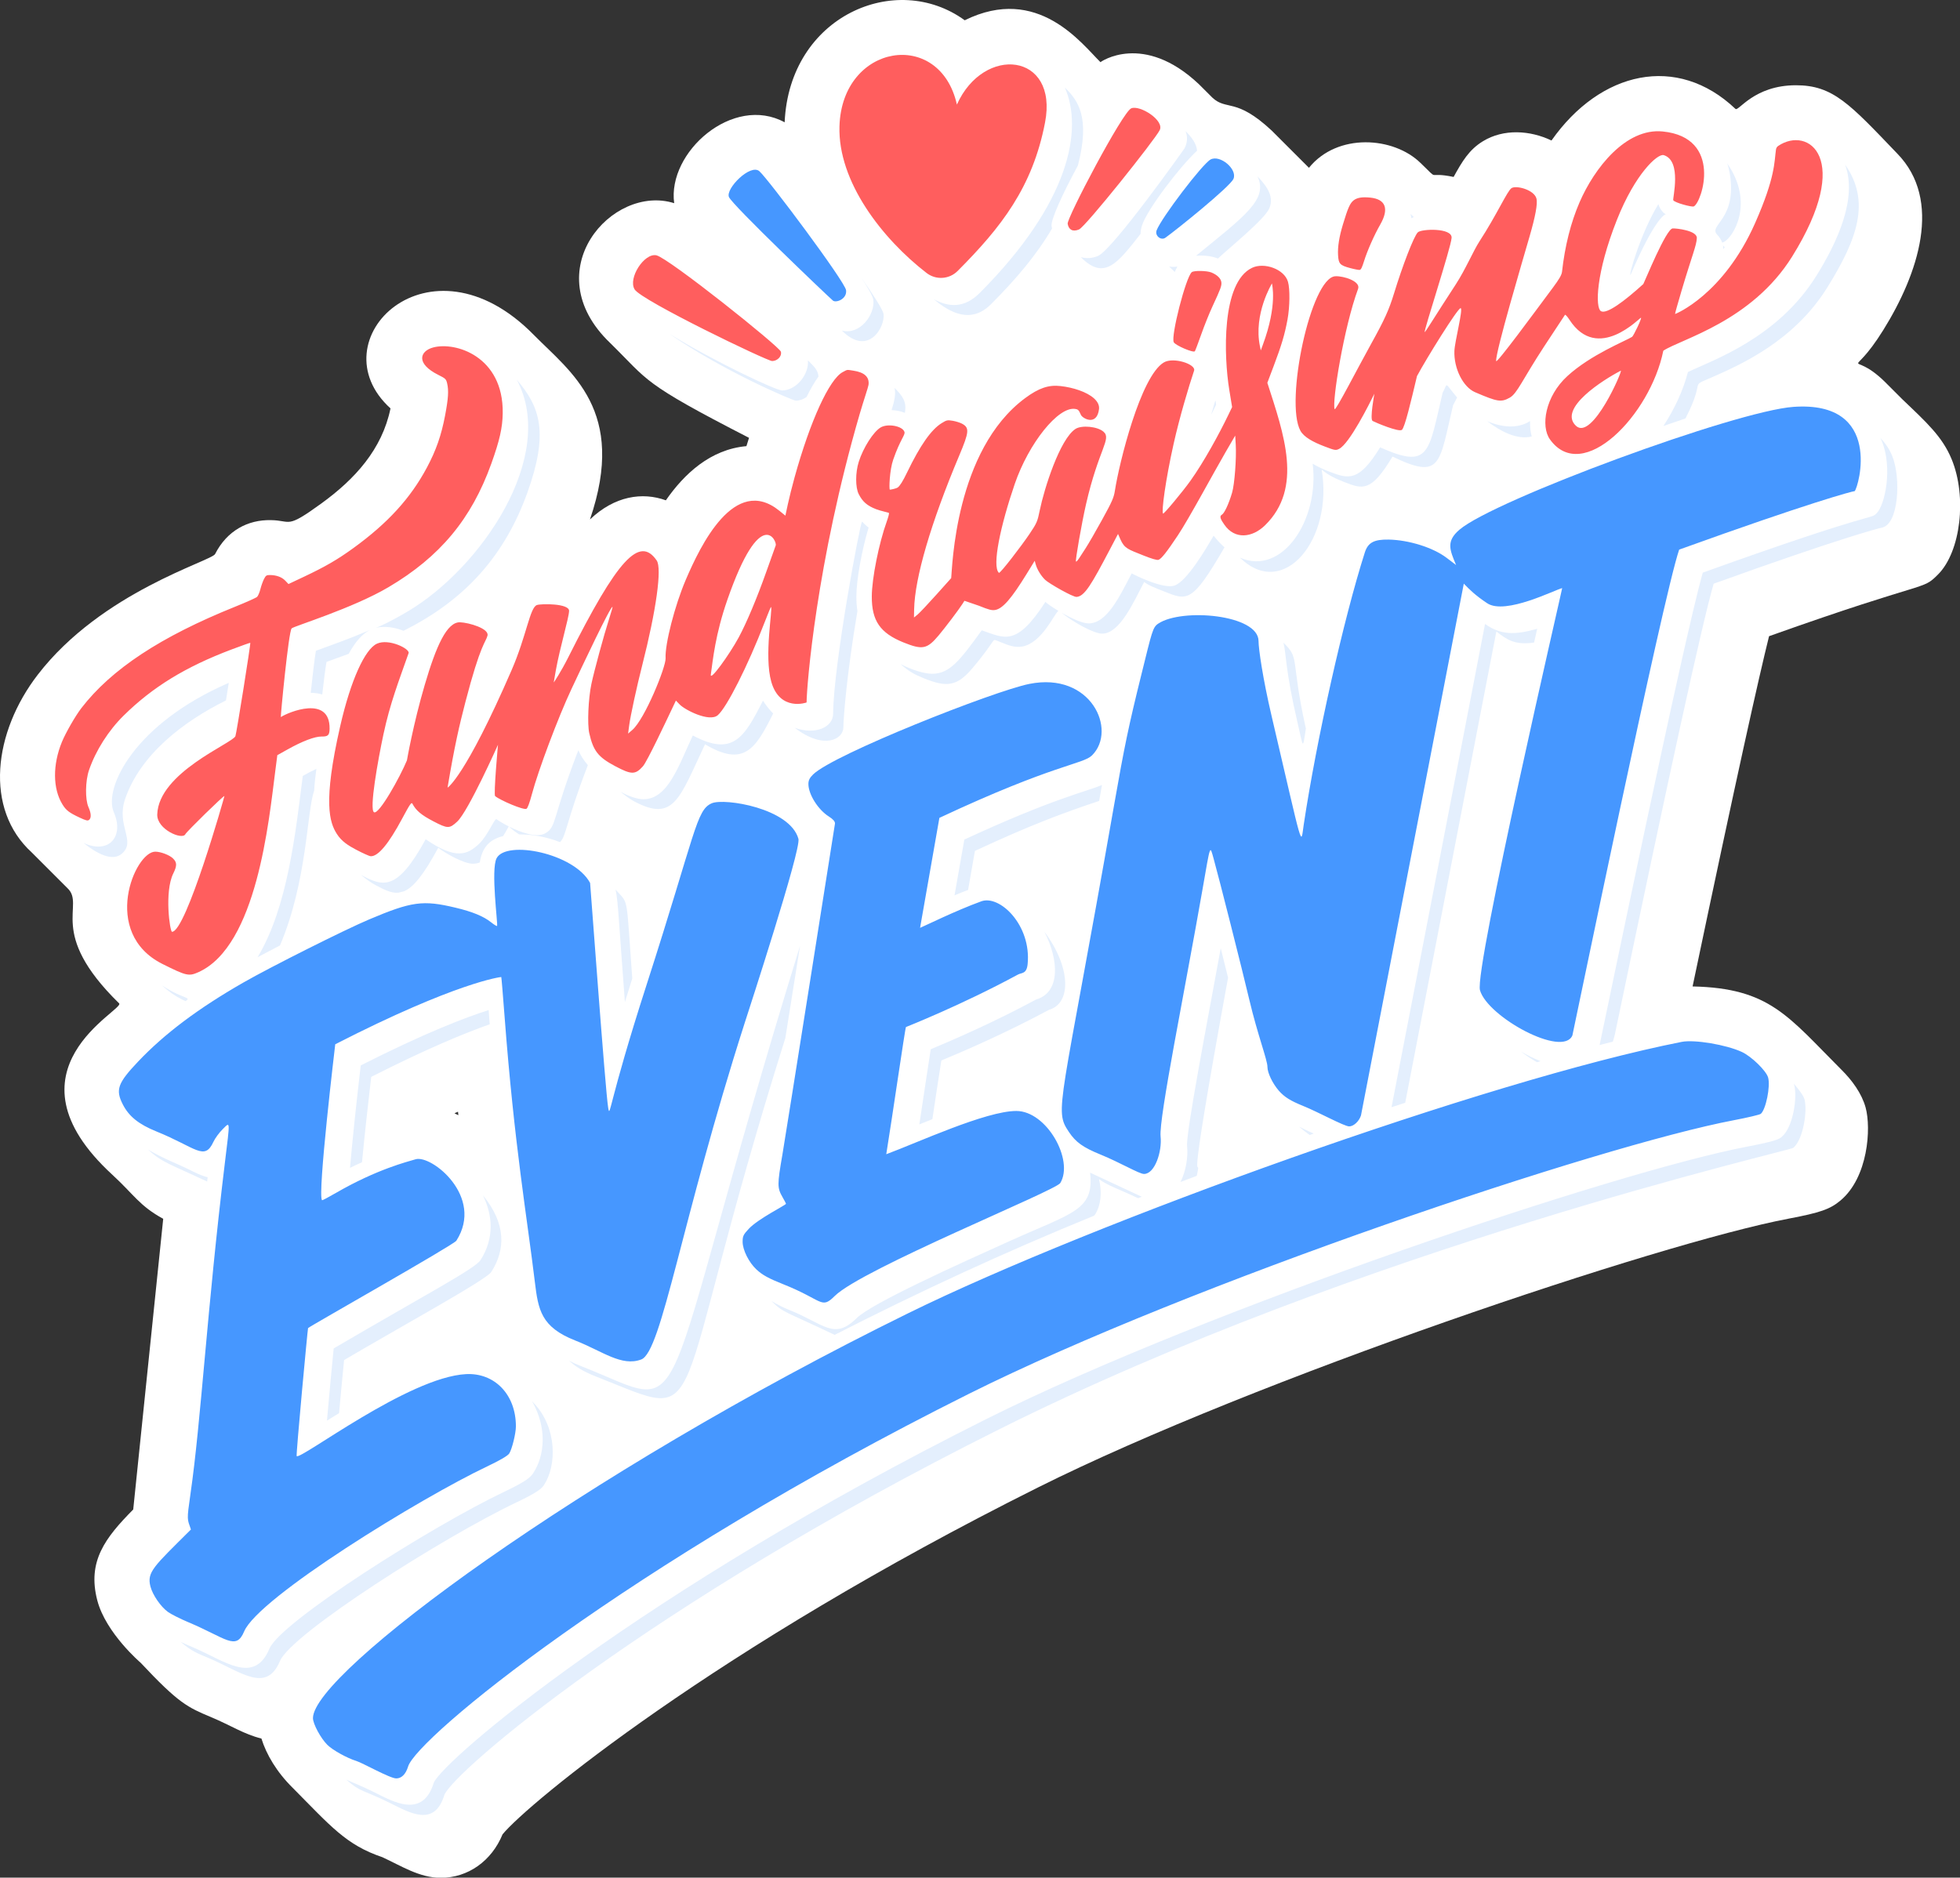 <?xml version="1.0" encoding="UTF-8"?>
<!DOCTYPE svg PUBLIC '-//W3C//DTD SVG 1.0//EN'
          'http://www.w3.org/TR/2001/REC-SVG-20010904/DTD/svg10.dtd'>
<svg height="453.9" preserveAspectRatio="xMidYMid meet" version="1.0" viewBox="0.0 0.0 473.7 453.9" width="473.7" xmlns="http://www.w3.org/2000/svg" xmlns:xlink="http://www.w3.org/1999/xlink" zoomAndPan="magnify"
><rect x="0.0" y="0.0" width="473.7" height="453.9" fill="#333333" stroke="none"/><defs
  ><clipPath id="a"
    ><path d="M 0 0 L 473.738 0 L 473.738 453.949 L 0 453.949 Z M 0 0"
    /></clipPath
  ></defs
  ><g
  ><g clip-path="url(#a)" id="change1_1"
    ><path d="M 471.668 110.984 C 469.414 105.547 465.652 102.148 459.781 96.543 C 459.781 96.543 455.391 92.156 455.477 92.238 C 446.992 83.977 447.031 92.848 455.168 79.773 C 463.605 66.215 469.586 48.402 458.504 37.09 C 447.047 25.137 443.031 20.609 434.051 20.609 C 423.887 20.609 420.168 27.012 419.438 26.328 C 405.312 12.91 386.754 17.199 374.969 33.965 C 369.801 31.492 363.398 31.078 358.395 34.148 C 355.047 36.199 353.41 38.98 351.312 42.773 C 344.414 41.348 348.215 44.066 343.32 39.398 C 336.805 33.012 323.215 32.062 316.352 40.566 C 316.301 40.523 307.379 31.59 307.34 31.555 C 298.668 23.473 296.492 26.832 293.016 23.609 L 289.785 20.383 C 276.34 7.652 265.918 14.984 265.973 15.035 C 261.504 10.672 250.852 -3.844 233.156 4.902 C 216.586 -7.168 190.773 3.816 189.637 29.566 C 177.141 22.762 161.246 36.801 162.938 49.117 C 147.941 44.391 129.266 65.523 147.473 82.918 C 156.934 92.203 154.859 92.398 181.027 105.844 C 180.82 106.508 180.609 107.148 180.398 107.852 C 171.68 108.629 165.359 114.57 160.926 120.949 C 155.266 118.898 148.555 119.875 142.582 125.578 C 151.617 99.191 137.879 89.98 128.973 80.922 C 103.688 55.191 76.32 82.348 94.379 98.73 C 92.332 108.656 85.777 115.828 77.637 121.73 C 69.031 127.973 70.516 125.805 65.477 125.738 C 59.887 125.617 54.863 128.281 51.984 133.934 C 51.117 135.652 24.617 143.008 9.156 163.07 C -1.598 177.012 -3.859 195.566 7.684 206.086 C 7.742 206.141 16.23 214.641 16.289 214.691 C 20.762 218.859 11.172 225.344 28.789 242.555 C 30.359 244.074 -0.535 258.543 27.148 283.984 C 32.367 288.781 33.703 291.508 39.445 294.637 C 39.441 294.691 32.203 364.852 32.199 364.906 C 25.445 371.75 21.035 377.418 23.523 386.914 C 25.598 394.816 34.027 401.996 33.977 401.945 C 43.238 411.832 45.344 412.727 51.121 415.152 C 55.914 417.164 58.965 419.242 63.18 420.277 C 64.383 424.156 66.898 428.422 70.766 432.223 C 79.961 441.496 83.633 445.996 92.402 448.961 C 96.898 451.02 101.348 453.949 106.523 453.949 C 113.125 453.949 118.82 449.879 121.465 443.43 C 127.656 435.93 172.672 398.668 250.801 359.613 C 303.312 333.363 401.059 300.527 432.293 294.598 C 439.957 293.145 442.301 292.32 444.816 290.211 C 451.469 284.656 452.285 272.789 450.879 267.703 C 449.949 264.352 447.656 261.184 445.039 258.594 C 432.121 245.676 427.727 238.867 409.07 238.465 C 419.82 187.211 425.07 163.777 427.551 153.797 C 466.762 139.82 464.344 142.922 468.391 138.871 C 473.879 133.383 475.441 120.09 471.668 110.984 Z M 110.781 269.59 C 109.699 268.984 109.508 269.301 110.695 268.754 C 110.723 269.031 110.754 269.316 110.781 269.59" fill="#fff"
    /></g
    ><g id="change2_1"
    ><path d="M 149.965 191.402 C 151.996 192.512 153.969 193.207 155.52 193.207 C 161.52 193.207 164.102 184.828 167.445 177.797 C 177.109 182.93 179.824 178.402 184.395 169.375 C 185.16 170.578 185.996 171.609 186.863 172.488 C 182.602 181.055 179.82 185.52 170.395 179.93 C 164.203 192.98 162.922 198.867 153.27 193.723 C 152.27 193.188 151.125 192.355 149.965 191.402 Z M 152.809 236.543 C 151.336 216.586 151.961 218.59 149.199 215.516 C 149.051 215.348 148.91 215.199 148.766 215.035 C 149.41 217.762 149.613 223.871 151.027 242.246 C 151.648 240.27 152.238 238.375 152.809 236.543 Z M 227.508 256.363 C 232.465 254.32 242.91 249.828 253.516 244.121 C 259.203 242.477 258.605 233.41 252.398 225.227 C 255.898 231.941 256.363 239.895 250.422 241.617 C 240.242 247.113 230.078 251.516 224.945 253.645 C 224.379 257.18 223.199 265.148 222.191 271.812 C 223.289 271.371 224.336 270.953 225.344 270.551 C 226.047 265.879 227.051 259.156 227.508 256.363 Z M 215.48 99.141 C 216.863 99.207 217.859 99.445 218.684 99.82 C 219.215 97.148 218.113 95.688 216.199 93.766 C 216.52 95.195 216.223 96.797 215.48 99.141 Z M 192.332 96.859 C 193.227 96.859 194.109 96.555 194.926 95.984 C 195.82 94.148 196.781 92.473 197.812 91.031 C 197.734 89.598 196.742 88.605 195.965 87.82 C 195.73 87.582 195.488 87.344 195.254 87.102 C 195.574 90.453 192.477 94.387 189 94.387 C 187.586 94.387 172.949 87.582 161.703 80.652 C 174.77 89.707 191.668 96.859 192.332 96.859 Z M 369.785 101.789 C 366.852 103.711 362.902 103.324 359.414 101.801 C 362.773 104.371 366.715 106.379 370.199 105.516 C 369.906 104.48 369.75 103.27 369.785 101.789 Z M 283.785 141.582 C 281.117 142.422 274.297 139.07 273.512 138.609 C 270.598 144.137 267.586 150.703 263.074 150.703 C 261.602 150.703 258.914 149.461 256.605 148.148 C 259.098 150.211 264.273 153.18 266.363 153.18 C 270.621 153.18 273.891 145.703 276.523 140.695 C 277.727 141.605 279.344 142.172 281.211 142.926 C 286.965 145.238 288.094 145.883 295.941 132.312 C 295.059 131.523 294.18 130.598 293.309 129.496 C 291.676 132.309 286.875 140.613 283.785 141.582 Z M 292.711 100.285 C 293.465 98.777 293.059 99.625 293.91 97.852 C 293.699 96.559 294 95.848 292.711 100.285 Z M 252.656 145.504 C 245.582 156.484 242.73 154.23 237.273 152.371 C 231.844 159.895 229.441 162.879 225.258 162.879 C 223.484 162.879 220.441 161.996 217.652 160.539 C 219.594 162.258 220.965 163.035 223.293 163.977 C 228.766 166.191 231.281 165.984 235.055 161.492 C 241.52 153.816 239.352 154.371 241.527 155.109 C 243.715 156 245.273 156.641 247.145 156.281 C 251.844 155.371 254.809 148.348 255.793 147.672 C 254.348 146.805 253.148 145.969 252.656 145.504 Z M 315.609 176.129 C 311.816 159.055 314.277 159.312 310.184 155.359 C 310.848 157.777 310.594 161.875 313.629 174.863 C 315.008 180.766 314.801 181.488 315.609 176.129 Z M 333.551 108.145 C 328.445 116.488 325.98 115.82 321.363 114.051 C 320.047 113.543 318.586 112.914 317.254 112.094 C 318.934 125.777 309.809 139.316 299.672 134.801 C 299.77 134.898 299.828 134.957 299.828 134.957 C 310.309 144.996 322.27 130.344 319.426 113.512 C 321.016 114.918 323.152 115.867 325.004 116.578 C 329.297 118.227 331.379 119.055 336.539 110.379 C 348.398 116.078 347.797 112.238 351.184 97.973 C 351.66 97.094 351.949 96.477 352.164 96.094 C 348.93 92.309 350.039 92.438 348.66 94.949 C 345.215 109.477 345.609 113.527 333.551 108.145 Z M 286.301 35.828 C 286.191 36.043 268.953 60.34 265.379 61.867 C 264.039 62.438 262.605 62.555 261.207 62.152 C 266.879 67.895 270.055 63.695 275.66 56.535 C 275.664 55.934 275.762 55.285 275.98 54.582 C 277.184 50.66 285.266 40.148 289.309 36.438 C 289.168 34.711 288.012 33.184 286.547 31.711 C 287.02 33 287.035 34.367 286.301 35.828 Z M 208.348 126.09 C 207.914 126.09 201.422 160.781 201.355 172.523 C 201.355 175.879 196.918 177.723 192.07 175.934 C 199.199 181.395 203.828 178.648 203.828 175.852 C 203.84 173.574 204.645 162.949 207.227 147.723 C 207.059 146.68 206.969 145.516 206.973 144.176 C 206.984 140.117 208.27 133.094 209.926 127.531 C 208.953 126.793 209.016 126.715 208.348 126.09 Z M 39.133 238.203 C 40.844 239.754 42.238 240.738 44.031 241.633 C 44.352 241.793 44.617 241.914 44.84 242.02 C 46.422 240.949 44.332 241.629 39.133 238.203 Z M 20.184 203.77 C 23.504 206.43 27.137 208.289 29.391 206.422 C 33.062 203.363 27.988 199.688 30.254 193.105 C 33.949 182.371 44.348 174.398 54.609 169.328 C 54.832 167.953 55.066 166.504 55.293 165.074 C 32.395 175 25.047 190.484 27.484 196.305 C 30.094 202.219 26.328 206.609 20.184 203.77 Z M 438.996 66.66 C 429.574 81.801 413.895 87.062 407.945 89.938 C 406.805 94.359 404.695 98.918 402.012 102.984 C 403.77 102.391 405.555 101.773 407.352 101.156 C 412.492 91.148 407.914 93.77 413.75 91.207 C 420.664 88.164 433.531 82.496 441.598 69.539 C 448.953 57.719 452.152 48.68 445.93 39.801 C 448.934 47.93 444.09 58.477 438.996 66.66 Z M 50.184 284.582 C 48.73 284.258 47.238 283.512 45.359 282.566 C 43.258 281.508 39.504 280.109 35.758 277.898 C 39.254 281.078 40.871 281.301 50.066 285.633 C 50.121 285.121 50.16 284.762 50.184 284.582 Z M 282.555 64.43 C 283.074 64.945 283.551 65.402 283.926 65.746 C 284.141 65.27 284.352 64.816 284.555 64.438 C 283.785 64.559 283.129 64.535 282.555 64.43 Z M 230.691 216.449 C 231.887 215.945 232.965 215.508 233.969 215.141 L 235.625 205.699 C 249.301 199.344 256.812 196.578 265.645 193.617 C 265.871 192.355 266.098 191.074 266.332 189.766 C 262.309 191.457 254.469 193.035 233.062 202.961 Z M 118.094 244.176 C 112.473 245.969 102.629 249.73 87.184 257.555 C 86.023 267.492 85.125 276.141 84.59 282.328 C 85.609 281.824 86.562 281.379 87.492 280.961 C 88.039 275.238 88.793 268.191 89.715 260.328 C 103.168 253.496 112.41 249.715 118.359 247.617 C 118.273 246.496 118.184 245.355 118.094 244.176 Z M 125.551 201.711 C 128.754 201.711 132.098 202.309 135.34 203.578 C 136.855 202.211 136.762 198.801 142.074 184.969 C 141.059 183.758 140.246 182.523 139.777 181.355 C 133.348 197.98 134.609 199.789 131.816 201.426 C 129.715 202.656 125.773 201.195 123 199.801 C 123.93 200.672 124.781 201.285 125.484 201.711 C 125.508 201.711 125.527 201.711 125.551 201.711 Z M 83.164 328.785 C 96.402 320.973 117.527 309.395 118.734 307.496 C 122.168 302.117 122.371 295.836 116.711 288.957 C 119.051 293.699 119.555 299.262 116.129 304.625 C 114.812 306.695 102.75 313.02 80.645 325.973 C 80.301 329.34 79.594 336.91 79.016 343.441 C 80.016 342.812 80.984 342.211 81.945 341.617 C 82.43 336.293 82.918 331.145 83.164 328.785 Z M 341.105 52.754 C 341.289 52.652 341.488 52.566 341.691 52.48 C 341.516 52.305 341.367 52.156 341.344 52.137 C 341.188 51.992 341.047 51.855 340.898 51.715 C 341 52.059 341.07 52.406 341.105 52.754 Z M 289.078 61.82 C 290.953 61.703 292.754 61.859 294.363 62.5 C 296.711 60.223 305.637 53.07 306.777 50.359 C 307.891 47.711 306.523 45.352 303.914 42.633 C 306.535 48.176 300.961 52.121 289.078 61.82 Z M 418.055 41.949 C 419.91 53.09 412.789 54.41 415.004 56.719 C 415.574 57.316 415.977 57.953 416.223 58.656 C 416.324 58.629 416.441 58.59 416.578 58.531 C 418.812 57.508 424.16 49.141 417.438 39.508 C 417.723 40.305 417.914 41.109 418.055 41.949 Z M 211.062 72.457 C 211.539 76.035 207.816 81.082 203.469 79.914 C 209.867 86.332 213.961 79.023 213.539 75.902 C 213.414 74.961 211.246 71.516 208.133 67.074 C 209.824 69.645 210.949 71.613 211.062 72.457 Z M 236.777 70.824 C 233.047 74.57 229.281 74.289 225.684 72.328 C 229.602 75.633 234.707 78.359 239.504 73.547 C 245.547 67.484 250.48 61.703 254.273 55.215 C 254.23 55.047 254.176 54.887 254.148 54.703 C 253.902 53.145 256.883 46.715 260.508 40.02 C 263.523 28.426 260.613 24.32 257.359 21.172 C 261.781 31.254 258.633 48.914 236.777 70.824 Z M 433.52 261.938 C 433.547 262.02 433.586 262.102 433.609 262.184 C 434.469 265.281 433.344 272.547 430.629 274.812 C 430.012 275.332 429.422 275.824 422.441 277.152 C 390.723 283.172 291.605 316.441 238.461 343.004 C 154.648 384.902 107.34 425.348 104.852 430.922 C 102.184 439.73 95.02 435.535 90.496 433.285 C 87.082 431.586 85.242 430.949 83.699 430.219 C 87.273 433.383 87.594 432.555 94.215 435.848 C 99.133 438.293 105.02 441.73 107.391 433.926 C 109.461 428.508 155.91 388.305 241.41 345.566 C 329.438 301.566 432.551 278.207 433.41 277.484 C 435.812 275.48 436.879 268.508 436.113 265.746 C 435.883 264.922 434.883 263.527 433.52 261.938 Z M 394.094 66.414 C 399.863 52.988 402.293 51.836 402.629 51.762 C 402.488 51.754 401.988 51.602 401.227 50.359 C 401.016 50.012 400.891 49.676 400.805 49.34 C 396.543 56.277 393.469 66.977 394.094 66.414 Z M 98.48 147.844 C 94.023 150.477 91.691 151.465 90.84 151.77 C 91.793 151.543 94.398 151.199 97.5 152.496 C 113.102 144.746 122.262 133.555 127.461 119.078 C 132.602 104.77 130.633 98.453 124.906 91.805 C 134.758 110.289 116.223 137.367 98.48 147.844 Z M 457.316 110.23 C 456.668 108.66 455.879 107.438 454.453 105.848 C 454.562 106.082 454.676 106.312 454.781 106.566 C 457.484 113.102 455.562 122.059 453.57 124.055 C 451.895 125.727 454.48 122.98 411.535 138.434 C 406.738 155.27 387.984 246.141 386.598 252.637 C 387.688 252.355 388.754 252.078 389.797 251.805 C 389.91 251.375 390.145 250.754 390.32 249.902 C 403.449 186.898 411.461 150.344 414.164 141.105 C 445.34 129.879 454.047 127.73 454.645 127.59 C 458.961 127.027 459.461 115.402 457.316 110.23 Z M 131.492 358.969 C 134.59 354.223 134.633 345.164 129.066 339.246 C 128.906 339.07 128.75 338.91 128.59 338.738 C 132.301 345.273 131.625 351.902 128.883 356.105 C 128.27 357.047 127.324 358.035 121.969 360.578 C 104.195 369.023 67.812 392.109 65.129 398.531 C 61.406 407.438 54.145 401.383 46.746 398.281 C 45.484 397.75 44.492 397.316 43.637 396.891 C 46.398 399.27 47.984 399.801 50.414 400.816 C 58.188 404.082 64.344 409.484 67.668 401.531 C 70.41 394.965 107.055 371.629 124.934 363.133 C 130.078 360.691 130.973 359.766 131.492 358.969 Z M 416.418 59.34 C 416.473 59.629 416.504 59.934 416.5 60.254 C 416.609 60.09 416.711 59.91 416.82 59.742 C 416.668 59.586 416.531 59.449 416.418 59.34 Z M 76.344 157.316 C 75.992 159.488 75.508 163.629 75.098 167.488 C 76.168 167.492 77.09 167.645 77.883 167.883 C 78.246 164.648 78.629 161.594 78.91 160.012 C 79.344 159.852 82.262 158.797 84.277 158.059 C 85.75 155.367 87.445 153.273 89.383 152.316 C 84.43 154.43 80.117 155.941 76.344 157.316 Z M 371.453 256.777 C 371.738 256.699 372.023 256.613 372.309 256.531 C 370.492 255.781 368.961 255.012 367.586 254.203 C 368.754 255.102 370.016 255.941 371.453 256.777 Z M 189.805 250.938 C 190.812 244.664 191.988 237.301 193.359 228.625 C 156.582 347.934 168.867 341.379 140.387 330.23 C 139.277 329.793 138.348 329.371 137.523 328.941 C 139.191 330.426 140.895 331.527 144.035 332.762 C 172.746 344.012 160.152 345.219 189.805 250.938 Z M 87.254 211.516 C 88.461 212.516 89.656 213.383 90.715 213.945 C 92.816 215.055 94.516 215.945 96.234 215.809 C 96.695 215.691 97.148 215.582 97.59 215.484 C 99.848 214.559 102.324 211.605 105.922 204.938 C 107.484 206.172 112.004 208.797 114.262 208.797 C 115.027 208.797 115.57 208.652 115.957 208.484 C 116.484 205.219 117.992 202.988 121.598 202.117 C 121.93 201.59 122.387 200.836 122.953 199.777 C 121.5 199.043 120.371 198.332 120.016 198.047 C 119.555 197.676 117.93 201.992 115.723 204.043 C 113.008 206.559 110.266 207.961 102.879 202.883 C 95.918 215.672 92.512 214.289 87.254 211.516 Z M 75.926 191.156 C 76.02 189.426 76.215 187.652 76.469 185.852 C 75.047 186.523 74.242 186.984 73.172 187.586 C 71.469 200.965 69.562 219.293 62.254 231.402 C 64.145 230.406 65.941 229.457 67.668 228.555 C 74.277 213.016 74.125 196.223 75.926 191.156 Z M 264.727 293.5 C 266.09 291.246 266.367 288.238 265.609 285.059 C 268.094 286.809 270.039 287.258 275.051 289.656 C 275.352 289.543 275.648 289.422 275.949 289.309 C 275.895 289.281 263.508 283.508 263.457 283.48 C 264.477 292.582 259.348 293.102 244.113 299.973 C 231.605 305.613 210.672 315.055 207.047 318.641 C 201.543 324.102 199.176 320.02 190.668 316.637 C 189.297 316.09 187.855 315.363 186.438 314.508 C 189.449 317.488 189.352 316.777 201.719 322.699 C 221.582 312.547 242.727 302.723 264.402 293.898 C 264.535 293.762 264.648 293.629 264.727 293.5 Z M 361.648 152.66 C 364.332 154.723 366.082 155.973 370.762 155.336 C 371.012 154.234 371.258 153.133 371.516 152.008 C 366.316 153.457 362.844 153.633 358.91 150.836 C 354.629 173.082 340.434 246.453 336.309 267.664 C 337.414 267.301 338.516 266.941 339.617 266.582 C 344.633 240.703 357.938 171.91 361.648 152.66 Z M 313.965 272.355 C 314.906 273.164 315.789 273.871 316.535 274.383 C 316.859 274.27 317.184 274.152 317.504 274.039 C 316.203 273.457 315.035 272.906 313.965 272.355 Z M 289.242 284.258 C 290.855 276.598 285.539 297.957 296.805 236.344 C 296.254 234.125 295.672 231.77 295.031 229.23 C 291.824 246.812 286.629 273.688 286.895 277.039 C 287.164 279.594 286.664 283.016 285.309 285.73 C 286.613 285.238 287.934 284.746 289.242 284.258" fill="#e4effd"
    /></g
    ><g id="change3_1"
    ><path d="M 279.539 55.676 C 280.754 52.555 290.602 39.637 292.57 38.562 C 294.84 37.328 299.098 40.875 298.113 43.227 C 297.32 45.109 284.344 55.559 281.664 57.465 C 280.59 58.234 279.039 56.965 279.539 55.676 Z M 201.32 72.68 C 202.105 73.277 204.762 72.262 204.48 70.152 C 204.195 68.047 185.699 43.309 183.531 41.395 C 181.367 39.484 175.285 45.637 176.18 47.645 C 177.07 49.648 199.766 71.332 201.32 72.68 Z M 433.488 98.355 C 419.496 99.324 361.039 120.906 352.727 128.051 C 349.504 130.824 350.32 132.828 351.914 136.594 L 349.582 134.824 C 346.32 132.355 340.449 130.52 335.578 130.441 C 332.062 130.387 330.621 131.172 329.859 133.547 C 324.746 149.535 318.184 178.773 315.082 199.406 C 314.328 204.43 315.133 206.449 307.309 173.023 C 305.211 164.059 304.168 156.859 304.168 154.977 C 304.168 148.555 285.645 146.938 279.938 150.75 C 278.57 151.66 278.434 152.66 275.859 163.043 C 272.824 175.273 271.738 180.465 269.281 194.5 C 256.289 268.637 254.66 268.145 258.34 273.648 C 259.996 276.129 261.742 277.375 265.969 279.102 C 270.828 281.086 275.324 283.797 276.488 283.797 C 279.121 283.797 280.879 278.363 280.496 274.73 C 280.043 270.391 286.371 239.348 290.574 215.301 C 292.613 203.633 292.379 204.277 293.344 207.691 C 294.5 211.785 300.234 234.445 301.941 241.684 C 303.973 250.285 306.32 256.234 306.32 257.922 C 306.32 259.348 307.566 261.945 309.074 263.672 C 310.414 265.195 311.867 266.109 314.945 267.352 C 318.539 268.797 324.887 272.297 326.074 272.297 C 327.148 272.297 328.465 271.078 328.926 269.656 C 328.938 269.629 353.77 141.121 353.777 141.09 C 355.145 142.516 356.617 143.961 359.426 145.828 C 363.844 148.766 375.98 142.48 377.555 142.176 C 377.629 142.16 356.262 234.406 357.688 239.387 C 359.539 245.848 377.684 255.738 380.02 250.312 C 380.125 250.066 401.789 144.734 405.828 132.867 C 437.379 121.477 447.766 118.734 448.246 118.727 C 449.18 117.797 455.199 96.848 433.488 98.355 Z M 263.941 182.59 C 270.047 176.484 263.711 162.316 248.742 165.336 C 240.203 167.059 201.414 182.363 196.492 187.238 C 195.664 188.059 195.379 188.648 195.379 189.527 C 195.379 192.023 197.711 195.738 200.316 197.383 C 201.328 198.023 201.805 198.559 201.805 199.066 C 201.805 199.094 189.844 274.828 189.105 279.062 C 187.828 286.434 187.828 287.145 189.148 289.445 C 189.598 290.223 189.965 290.926 189.965 291 C 189.965 291.309 183.273 294.594 180.984 297.039 C 179.652 298.461 179.48 298.824 179.48 300.203 C 179.48 302.164 180.996 305.195 182.828 306.895 C 184.27 308.234 185.738 309.039 189.355 310.48 C 198.961 314.305 198.422 316.59 201.734 313.305 C 208.348 306.75 255.133 287.844 256.25 285.996 C 259.605 280.453 252.965 268.57 245.621 268.57 C 238.281 268.57 221.68 276.258 214.195 279.027 C 215.562 270.668 218.758 248.484 218.953 248.281 C 218.984 248.254 232.312 243.02 246.02 235.594 C 246.926 235.105 248.121 235.496 248.363 233.059 C 249.289 223.629 241.609 216.27 237.164 217.887 C 230.883 220.172 223.445 223.867 222.367 224.301 L 227.035 197.715 C 254.906 184.645 261.742 184.789 263.941 182.59 Z M 123.07 351.379 C 123.738 350.355 124.684 346.508 124.684 344.816 C 124.684 337.043 119.473 331.828 112.633 332.184 C 98.738 332.898 72.652 352.957 71.699 352.004 C 71.504 351.809 74.359 321.16 74.453 321.055 C 74.844 320.617 109.641 300.961 110.297 299.93 C 117.098 289.273 104.254 279.105 100.445 280.246 C 98.492 280.836 91.16 282.621 81.219 288.363 C 79.426 289.398 77.891 290.211 77.836 290.156 C 76.656 288.977 81.023 252.477 81.023 252.445 C 110.469 237.363 121.121 236.16 121.148 236.188 C 121.195 236.234 121.555 240.535 121.949 245.742 C 124.297 276.762 127.438 294.699 129.258 309.84 C 130.078 316.637 130.742 320.809 139.059 324.07 C 145.629 326.645 150.234 330.445 154.992 328.637 C 159.938 326.75 164.621 295.203 179.988 247.266 C 180.77 244.824 193.672 205.301 192.969 202.785 C 190.891 195.355 175.09 192.883 172.039 194.18 C 168.254 195.789 168.211 201.016 156.301 237.965 C 146.91 267.098 147.484 270.688 146.98 267.73 C 146.316 263.855 142.66 213.527 142.617 213.441 C 138.746 206.246 122.395 203.039 120.031 207.453 C 118.562 210.203 120.387 223.594 120.133 223.844 C 120.051 223.926 119.406 223.535 118.695 222.965 C 116.883 221.512 114.199 220.406 110.105 219.43 C 102.203 217.539 99.52 217.906 89.168 222.285 C 83.312 224.762 65.457 233.723 58.895 237.48 C 47.969 243.73 39.766 249.887 33.371 256.637 C 28.438 261.844 27.867 263.438 29.68 266.984 C 31.156 269.883 33.527 271.789 37.789 273.516 C 47.375 277.398 49.406 280.766 51.586 276.016 C 51.973 275.172 52.996 273.781 53.82 272.973 C 55.676 271.156 55.637 270.535 54.34 281.191 C 50.02 316.691 48.594 343.445 46.035 361.152 C 45.098 367.645 45.242 367.105 46.145 369.746 C 37.168 378.691 35.441 380.016 36.363 383.543 C 36.898 385.574 38.824 388.383 40.562 389.656 C 41.301 390.199 43.539 391.328 45.5 392.152 C 54.594 395.969 57.023 399.137 59 394.402 C 62.438 386.18 101.621 362.152 117.684 354.523 C 120.828 353.027 122.711 351.93 123.07 351.379 Z M 420.984 254.305 C 417.199 252.547 409.527 251.262 406.441 251.867 C 359.387 261.152 264.156 295.516 219.562 317.434 C 139.898 356.586 75.637 404.477 75.637 415.34 C 75.637 416.742 77.5 420.199 79.121 421.816 C 80.391 423.078 83.891 425.02 86.125 425.703 C 87.602 426.152 94.234 429.918 95.766 429.918 C 97.055 429.918 98.066 428.902 98.633 427.043 C 100.715 420.195 151.102 378.473 234.105 336.98 C 287.91 310.09 386.746 276.934 419.059 270.801 C 422.371 270.172 425.289 269.48 425.551 269.262 C 426.781 268.234 427.918 262.621 427.328 260.492 C 426.875 258.855 423.32 255.391 420.984 254.305" fill="#4697ff"
    /></g
    ><g id="change4_1"
    ><path d="M 258.039 54.09 C 257.824 52.711 271.301 27.066 273.398 26.191 C 275.492 25.316 281.473 29.098 280.281 31.465 C 279.094 33.832 262.371 54.793 260.789 55.465 C 259.215 56.141 258.258 55.473 258.039 54.09 Z M 186.605 87.277 C 187.801 87.277 188.996 86.227 188.73 85.027 C 188.465 83.832 161.555 62.336 158.633 61.719 C 155.715 61.098 151.715 67.266 153.383 69.969 C 155.051 72.672 185.406 87.277 186.605 87.277 Z M 202.887 30.504 C 203.508 10.504 227.156 6.805 231.266 25.281 C 237.738 10.812 255.828 12.715 252.57 29.617 C 249.555 45.293 241.938 54.988 231.449 65.504 C 229.422 67.535 226.211 67.75 223.938 65.992 C 213.285 57.762 202.465 43.953 202.887 30.504 Z M 314.289 104.129 C 310.477 97.199 316.777 67.121 322.723 66.781 C 324.68 66.672 328.898 67.996 328.23 69.816 C 324.777 79.18 321.887 97.207 322.559 98.91 C 322.773 99.453 328.219 88.816 331.367 83.148 C 334.605 77.32 335.691 74.922 336.914 70.934 C 338.934 64.328 341.664 57.18 342.66 56.168 C 343.504 55.316 351.02 55.016 350.828 57.512 C 350.637 60.008 344.047 80.039 344.328 80.293 C 344.375 80.336 345.16 79.172 346.086 77.688 C 347.012 76.211 349.605 72.176 351.879 68.68 C 354.152 65.184 356.109 60.59 357.539 58.387 C 361.844 51.77 364.297 46.098 365.332 45.465 C 366.492 44.754 370.789 45.887 371.336 48 C 371.668 49.281 371.023 52.477 369.695 57.082 C 367.922 63.234 361.461 84.992 361.59 87.277 C 361.637 88.07 370.543 75.945 375.297 69.551 C 376.84 67.477 377.426 66.461 377.512 65.715 C 378.215 59.426 379.633 53.809 381.75 48.91 C 385.32 40.648 392.93 30.895 401.844 31.781 C 416.492 33.242 411.309 49.008 409.359 49.902 C 408.895 50.117 404.766 49.004 404.406 48.414 C 404.176 48.039 406.574 38.883 402.105 37.504 C 400.629 37.051 395.207 41.988 390.789 53.129 C 385.66 66.059 385.527 74.395 386.918 75.219 C 388.309 76.047 392.691 72.723 397.164 68.664 C 397.539 67.996 402.664 55.312 404.262 55.219 C 405.078 55.172 410.176 55.711 410.098 57.547 C 410.016 59.387 408.996 61.551 406.41 70.254 C 405.496 73.324 404.789 75.867 404.832 75.906 C 404.871 75.945 416.48 71.32 424.164 53.965 C 429.133 42.742 428.793 39.09 429.227 36.133 C 429.277 35.781 429.473 35.473 429.766 35.273 C 437.023 30.383 447.953 38.195 433.141 62.004 C 423.355 77.73 406.273 81.953 401.996 84.785 C 398.844 100.348 382.473 117.223 374.598 106.219 C 372.316 103.035 373.441 95.832 378.801 90.922 C 384.461 85.73 392.938 82.398 394.445 81.434 C 394.805 81.203 396.812 76.988 396.609 76.809 C 396.414 76.637 386.141 87.828 379.309 77.297 C 378.812 76.531 378.32 75.992 378.227 76.113 C 378.129 76.238 375.906 79.613 373.273 83.633 C 367.883 91.863 366.699 95.117 364.879 96.133 C 362.805 97.289 361.941 97.156 356.48 94.805 C 353.594 93.559 351.344 89.055 351.504 84.836 C 351.594 82.527 353.672 74.609 353.012 74.496 C 352.352 74.383 344.699 86.727 342.461 90.922 C 340.977 97.176 339.535 103.27 338.828 103.906 C 338.121 104.539 332.457 102.156 331.734 101.762 C 331.016 101.367 332.16 95.23 332.164 95.18 C 330.945 97.664 326.137 107.281 323.625 108.52 C 322.816 108.918 322.637 108.887 320.012 107.879 C 317.473 106.906 315.164 105.719 314.289 104.129 Z M 391.711 89.617 C 387.59 91.746 376.43 98.746 380.887 102.941 C 384.836 106.66 392.328 89.297 391.711 89.617 Z M 326.312 64.805 C 327.363 65.09 328.395 65.285 328.621 65.246 C 328.93 65.195 329.191 64.66 329.676 63.105 C 330.445 60.625 332.145 56.785 333.574 54.297 C 335.773 50.461 334.902 48.133 331.133 47.766 C 329.191 47.574 327.984 47.777 327.145 48.438 C 326.277 49.113 325.766 50.27 324.559 54.27 C 323.656 57.262 323.273 59.664 323.387 61.668 C 323.508 63.785 323.836 64.137 326.312 64.805 Z M 292.754 65.863 C 291.637 65.414 288.516 65.375 288.023 65.801 C 286.59 67.047 282.945 81.23 283.676 82.727 C 284.051 83.488 288.441 85.371 288.777 84.91 C 288.887 84.766 289.578 82.938 290.316 80.844 C 291.055 78.75 292.262 75.738 293 74.148 C 295.012 69.82 295.266 69.129 295.188 68.27 C 295.098 67.34 294.188 66.438 292.754 65.863 Z M 247.777 96.23 C 251.055 93.805 253.445 92.992 256.328 93.328 C 257.902 93.508 259.449 93.859 260.82 94.344 C 263.746 95.375 265.848 97.016 265.613 98.91 C 265.086 103.121 261.586 101.137 261.238 100.289 C 260.703 98.992 260.43 98.945 259.84 98.855 C 255.758 98.219 248.613 107.184 245.246 116.996 C 241.84 126.93 239.68 136.895 241.422 138.477 C 241.695 138.723 246.887 131.949 248.797 129.109 C 250.594 126.43 250.734 126.109 251.285 123.402 C 252.363 118.121 256.145 106.188 259.906 103.703 C 261.387 102.723 265.262 103.078 266.723 104.383 C 268.68 106.129 265.527 108.562 262.473 121.898 C 261.43 126.465 259.836 135.551 260.047 135.738 C 260.27 135.938 261.258 134.25 262.371 132.543 C 263.039 131.527 264.828 128.426 266.363 125.637 C 268.801 121.203 269.188 120.324 269.461 118.57 C 270.484 111.969 275.645 90.984 281.273 87.621 C 283.59 86.238 289.109 88.051 288.59 89.605 C 287.281 93.52 285.102 100.797 283.652 107.262 C 281.691 116.02 280.66 123.773 281.094 124.16 C 281.277 124.324 285.797 118.906 287.727 116.199 C 290.992 111.621 294.668 104.863 296.828 100.383 L 297.781 98.406 L 297.102 94.277 C 295.777 86.191 295.137 68.281 302.617 64.738 C 305.527 63.359 310.387 65.031 311.281 68.113 C 311.789 69.863 311.734 74.191 311.164 77.27 C 310.508 80.836 309.719 83.484 307.836 88.465 L 306.297 92.539 C 310.285 104.926 315.008 117.941 305.723 127.004 C 302.664 129.988 298.438 130.516 295.898 126.824 C 295.125 125.699 294.574 124.824 295.305 124.426 C 295.914 124.09 296.984 121.785 297.777 119.098 C 298.375 117.086 298.852 110.773 298.66 107.496 L 298.531 105.301 L 296.23 109.254 C 293.336 114.227 287.445 125.234 284.691 129.387 C 282.004 133.434 280.672 135.117 279.98 135.336 C 279.613 135.453 278.297 135.066 276.262 134.246 C 272.711 132.809 271.77 132.629 270.777 130.371 L 270.207 129.078 L 268.211 132.879 C 263.797 141.266 262.125 144.184 260.184 144.297 C 259.258 144.348 253.512 141.039 252.617 140.191 C 251.617 139.238 250.66 137.68 250.312 136.426 L 250.074 135.566 L 248.113 138.754 C 244.484 144.656 242.367 147.098 240.578 147.445 C 239.734 147.605 239.023 147.426 236.586 146.434 L 233.09 145.238 L 232.598 146.012 C 231.715 147.395 228.453 151.703 226.84 153.625 C 224.062 156.93 222.934 157.152 218.348 155.301 C 212.703 153.016 210.68 150.07 210.699 144.188 C 210.715 139.832 212.41 131.344 214.34 125.988 C 214.688 125.012 214.922 124.113 214.852 124.012 C 214.777 123.902 212.805 123.512 211.719 123.086 C 209.578 122.25 208.484 121.301 207.543 119.457 C 206.715 117.836 206.715 114.258 207.547 111.641 C 208.621 108.238 211.09 104.367 212.844 103.328 C 214.562 102.316 218.145 102.988 218.59 104.41 C 218.828 105.172 217.613 106.117 215.883 111.094 C 214.988 113.66 214.844 118.176 215.055 118.363 C 215.102 118.406 216.543 118.148 216.977 117.836 C 217.508 117.445 218.234 116.277 219.23 114.207 C 222.367 107.695 225.039 103.875 227.562 102.305 C 228.777 101.551 228.961 101.508 230.242 101.719 C 230.992 101.844 232.02 102.16 232.496 102.418 C 234.332 103.406 234.246 104.395 231.832 110.121 C 224.98 126.387 221.078 139.699 220.93 147.312 L 220.891 149.277 L 221.754 148.578 C 222.227 148.195 224.258 146.043 226.25 143.816 L 229.887 139.754 C 230.152 137.414 230.762 108.812 247.777 96.23 Z M 304.5 83.68 L 304.711 84.707 L 305.203 83.375 C 308.828 73.59 307.395 68.633 307.406 68.52 C 307.395 68.574 302.902 75.891 304.5 83.68 Z M 21.52 186.152 C 23.141 181.438 26.215 176.602 29.883 172.988 C 36.891 166.078 44.836 161.211 55.926 157.02 C 58.402 156.082 60.453 155.355 60.492 155.398 C 60.629 155.555 57.141 177.418 56.891 177.973 C 56.098 179.73 38.332 186.762 38.004 196.887 C 37.887 200.516 44.09 203.145 44.797 201.664 C 45.098 201.035 54.07 192.262 54.238 192.434 C 54.289 192.484 44.973 225.301 41.57 225.254 C 41.07 225.246 39.688 215.602 41.879 211.156 C 42.812 209.262 42.793 208.469 41.793 207.504 C 40.953 206.695 38.879 205.902 37.555 205.883 C 32.59 205.812 24.246 225.531 39.289 233.047 C 45.043 235.918 45.633 236.055 47.941 235.023 C 62.098 228.699 64.988 198.316 66.5 186.625 L 67.023 182.559 L 69.426 181.215 C 73.051 179.18 76.078 178.027 77.723 178.051 C 79.285 178.074 79.633 177.734 79.656 176.176 C 79.773 167.938 69.652 172.176 67.867 173.352 C 67.781 173.25 69.738 152.645 70.488 151.906 C 71.035 151.367 85.215 147.074 93.895 141.945 C 106.336 134.598 113.941 125.461 118.742 112.086 C 120.754 106.48 121.449 103.395 121.5 99.875 C 121.691 86.102 110.02 82.547 104.68 84 C 101.477 84.871 100.395 87.867 105.965 90.645 C 107.676 91.496 107.824 91.641 108.066 92.676 C 108.473 94.426 108.355 96.305 107.57 100.445 C 106.652 105.273 105.395 108.871 103.16 113.059 C 99.203 120.453 93.715 126.469 85.43 132.477 C 81.586 135.266 78.645 136.973 73.531 139.391 L 69.723 141.188 L 68.961 140.387 C 68.137 139.516 66.844 139.031 65.281 139.012 C 64.422 138.996 64.242 139.113 63.801 139.98 C 63.527 140.52 63.133 141.625 62.934 142.418 C 62.734 143.207 62.371 144.059 62.141 144.285 C 61.902 144.516 59.5 145.59 56.785 146.684 C 38.828 153.914 26.914 161.773 19.668 171.176 C 18.234 173.035 15.867 177.156 14.961 179.367 C 12.707 184.863 12.746 190.637 15.07 194.422 C 15.969 195.891 16.719 196.469 19.242 197.645 C 20.793 198.371 21.207 198.469 21.535 198.195 C 22.098 197.73 22.043 196.609 21.383 195.121 C 20.547 193.223 20.613 188.785 21.52 186.152 Z M 123.652 161.984 C 127.266 153.66 128.059 146.832 129.766 146.262 C 130.828 145.906 137.617 145.855 137.539 147.695 C 137.469 149.473 135.355 156.418 134.332 162.066 C 134.062 163.566 133.836 164.871 133.832 164.961 C 133.828 165.047 135.578 162.414 137.34 158.906 C 149.254 135.172 154.555 129.426 158.715 135.496 C 160.012 137.387 158.621 147.434 155.215 160.824 C 153.891 166.012 152.359 173.09 152.059 175.391 L 151.801 177.34 L 152.816 176.465 C 155.863 173.828 160.977 161.148 160.863 159.145 C 160.672 155.754 163.09 146.348 165.754 140.129 C 169.246 131.98 177.496 114.652 188.371 123.48 L 189.816 124.656 L 190.402 121.922 C 190.723 120.414 191.457 117.488 192.031 115.414 C 195.805 101.789 200.441 91.645 203.68 89.945 C 204.895 89.309 204.57 89.352 206.23 89.602 C 208.93 90.004 210.148 91.141 209.91 93.035 C 209.848 93.562 208.766 96.684 207.777 100.07 C 197.27 136.18 194.961 165.879 194.941 169.812 C 194.992 169.828 188.488 172.125 186.406 164.809 C 184.613 158.504 186.812 147.082 186.336 146.73 C 186.289 146.695 185.582 148.402 184.766 150.516 C 180.762 160.895 175.637 171.051 173.469 172.902 C 171.445 174.633 165.566 171.637 164.281 170.316 L 163.355 169.359 L 162.348 171.484 C 161.078 174.156 156.402 184.105 155.387 185.242 C 153.527 187.324 152.617 187.312 148.598 185.172 C 144.562 183.016 143.395 181.527 142.422 177.277 C 141.914 175.066 142.18 168.902 142.934 165.332 C 143.605 162.164 145.941 153.566 147.199 149.645 C 147.703 148.074 148.078 146.758 148.039 146.715 C 147.66 146.309 140.723 161.004 138.078 166.641 C 134.898 173.422 130.074 186.254 128.543 192.016 C 127.984 194.113 127.523 195.355 127.242 195.52 C 126.59 195.898 121 193.531 119.664 192.453 C 119.258 192.121 120.348 180.094 120.355 180.043 C 120.383 179.988 113.188 196.125 110.496 198.621 C 108.625 200.359 108.188 200.352 104.688 198.52 C 101.809 197.012 100.555 195.957 99.672 194.289 C 99.441 193.852 99.082 194.371 97.219 197.848 C 93.918 204.016 91.379 207.062 89.598 206.988 C 89.277 206.977 87.668 206.254 86.035 205.391 C 84.262 204.449 82.582 203.453 81.391 201.566 C 79.66 198.828 78 194.062 82.207 175.609 C 84.77 164.371 88.207 156.953 91.086 155.613 C 93.965 154.273 99.113 156.863 98.754 157.887 C 96.344 164.758 94.281 169.984 92.664 177.555 C 91.352 183.703 89.191 195.742 90.398 196.359 C 91.602 196.973 96.66 187.895 98.348 183.816 C 98.355 183.789 99.867 175.035 102.645 165.594 C 105.418 156.148 108.012 150.301 111.215 150.434 C 113.355 150.52 118.254 151.953 117.82 153.652 C 117.391 155.348 116.191 155.414 112.465 169.773 C 111.039 175.258 109.848 180.312 108.168 190.398 C 108.137 190.453 112.383 187.945 123.652 161.984 Z M 178.512 154.133 C 180.422 150.598 182.922 144.66 185.211 138.195 C 186.289 135.141 187.312 132.285 187.484 131.84 C 187.84 130.902 183.875 121.793 175.805 144.961 C 172.871 153.375 172.305 159.461 171.793 163.074 C 171.547 164.836 176.297 158.219 178.512 154.133" fill="#ff5e5e"
    /></g
  ></g
></svg
>
